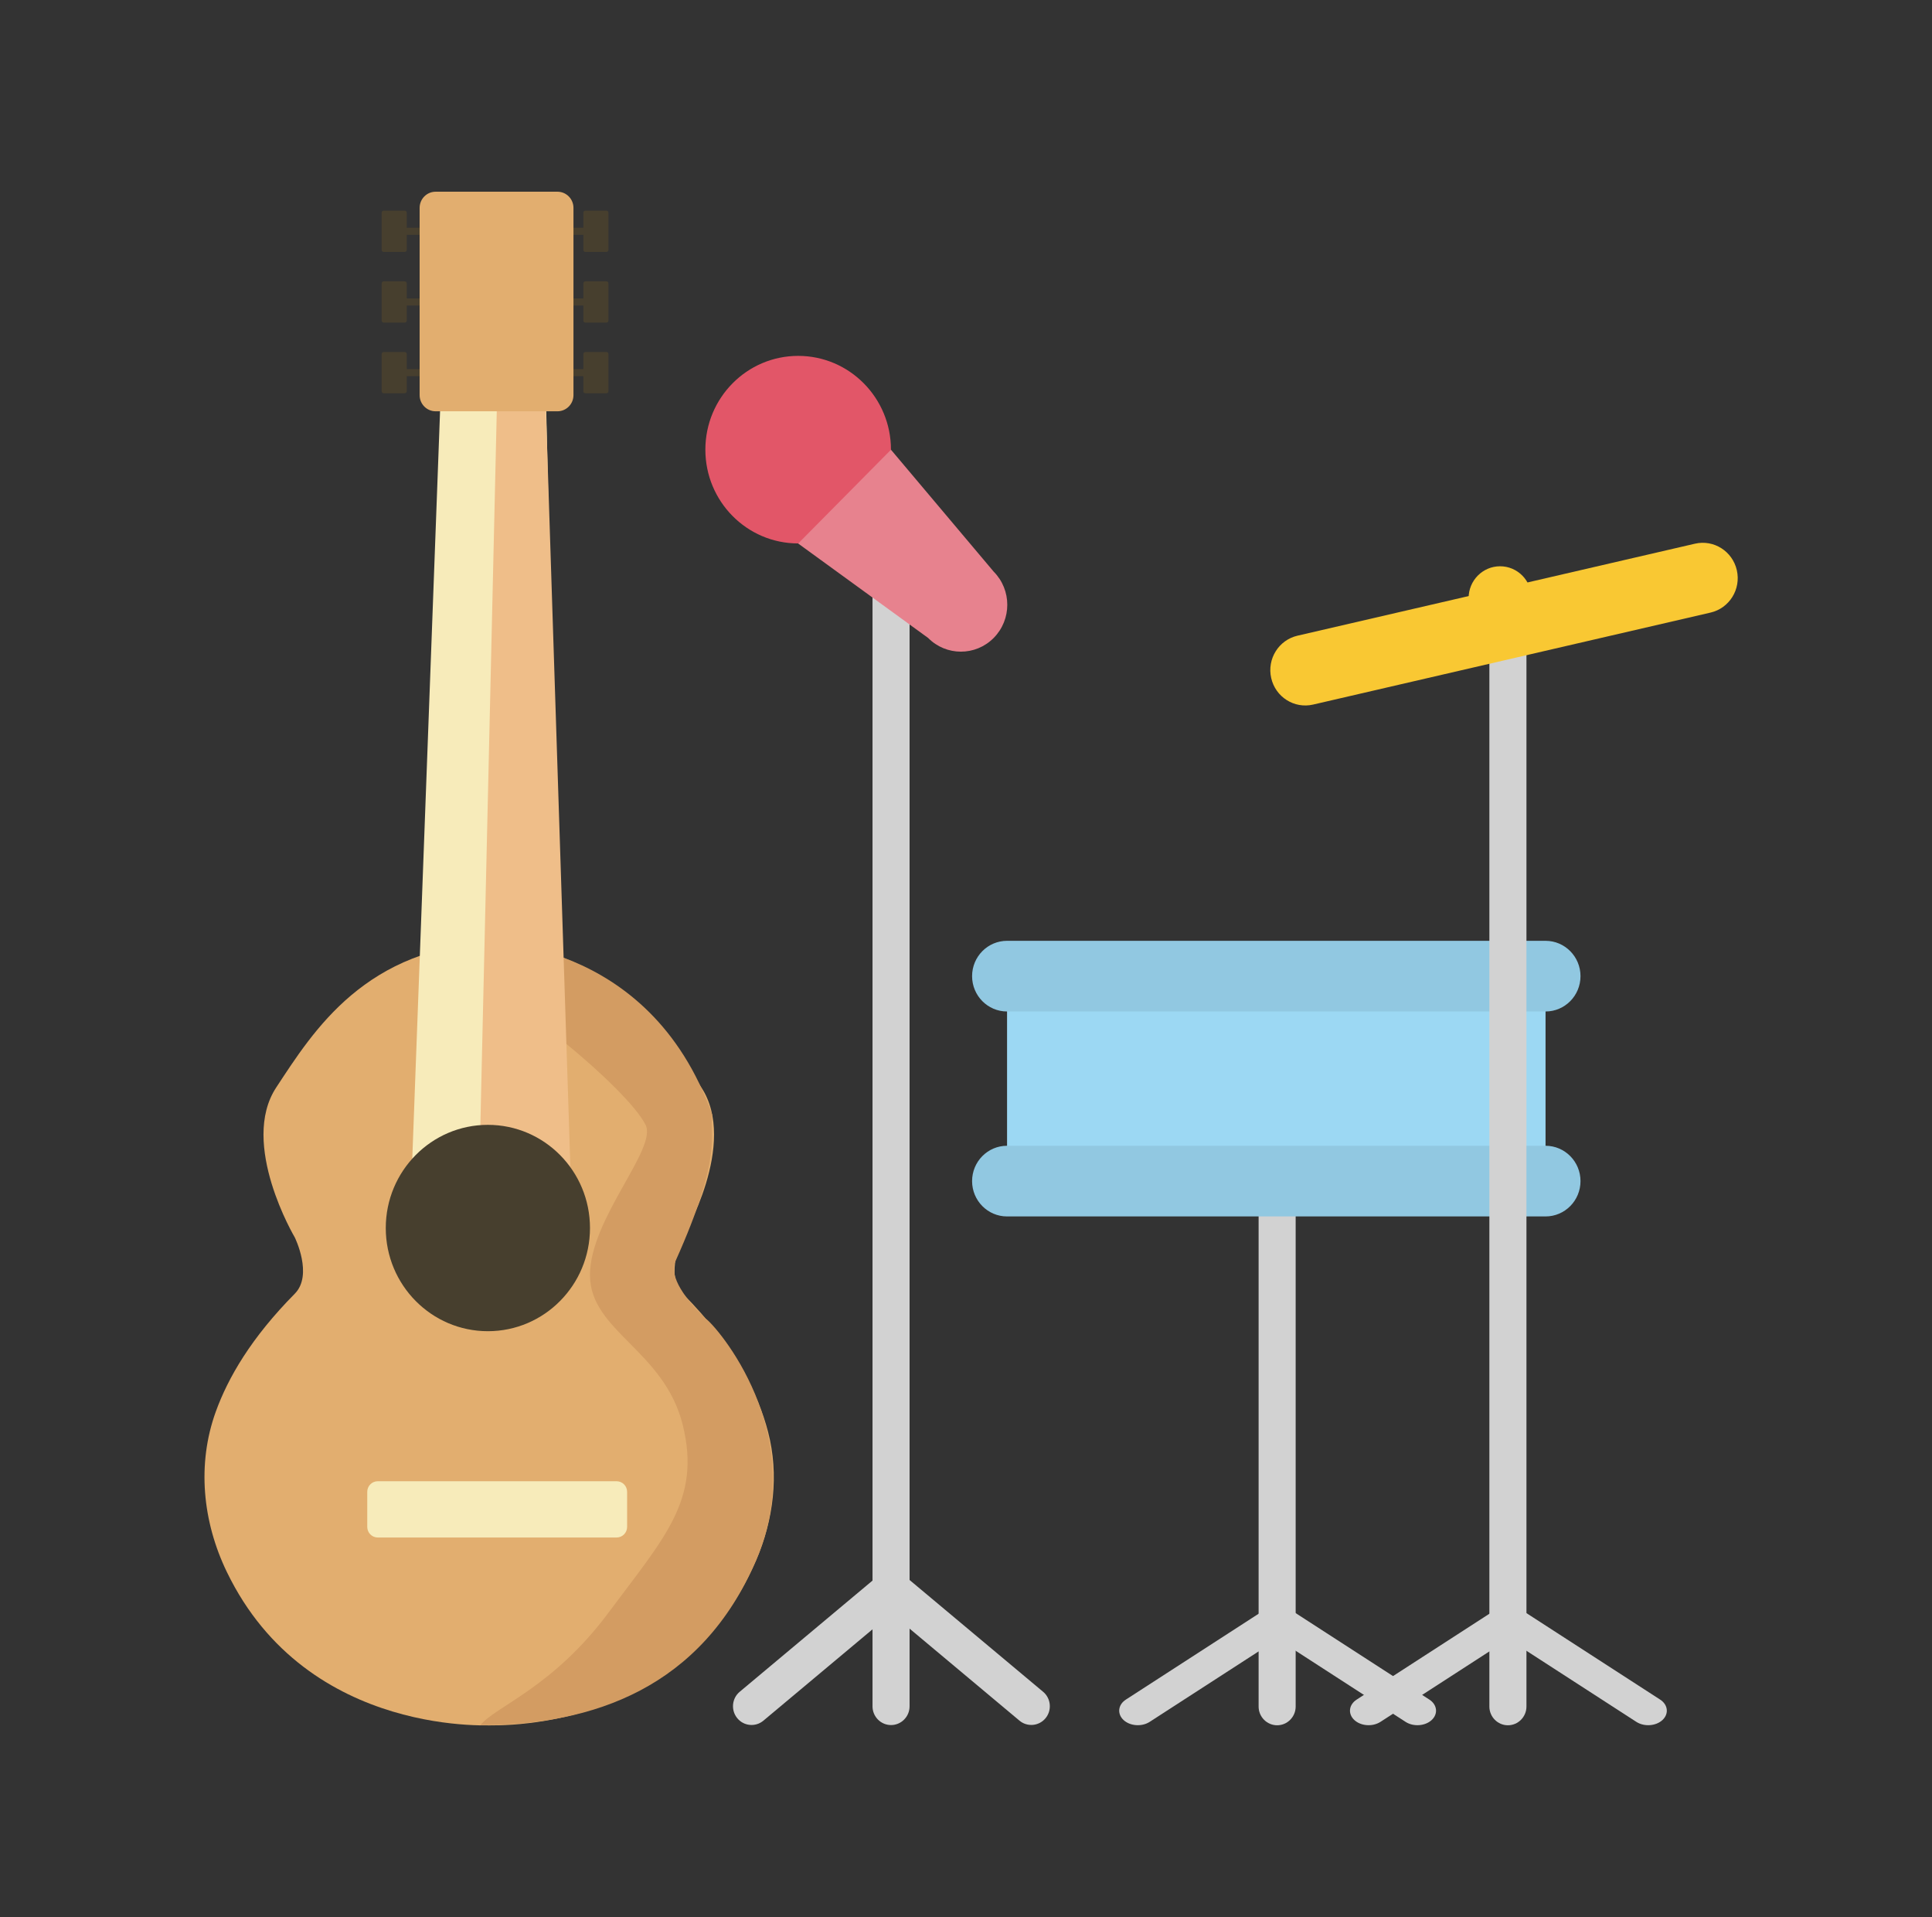 <svg width="126" height="125" viewBox="0 0 126 125" fill="none" xmlns="http://www.w3.org/2000/svg">
<rect x="0" y="0" width="126" height="125" fill="#333333" stroke="none"/>
<g clip-path="url(#clip0_1449_6917)">
<path d="M56.898 37.88H59.32V111.256C59.32 111.929 58.777 112.477 58.111 112.477C57.445 112.477 56.903 111.929 56.903 111.256V37.88H56.898Z" fill="#D2D2D2"/>
<path d="M52.054 35.433C55.397 35.433 58.106 32.696 58.106 29.319C58.106 25.942 55.397 23.204 52.054 23.204C48.712 23.204 46.002 25.942 46.002 29.319C46.002 32.696 48.712 35.433 52.054 35.433Z" fill="#E25668"/>
<path d="M64.806 41.594C63.625 42.788 61.71 42.788 60.528 41.594L52.054 35.438L58.107 29.323L64.806 37.272C65.988 38.465 65.988 40.401 64.806 41.594Z" fill="#E7828E"/>
<path d="M57.491 104.665L59.036 102.781L68.031 110.309C68.543 110.738 68.615 111.51 68.19 112.028C67.765 112.547 67.001 112.619 66.488 112.19L57.494 104.661L57.491 104.665Z" fill="#D2D2D2"/>
<path d="M48.081 112.027C47.656 111.509 47.728 110.737 48.24 110.308L57.235 102.779L58.78 104.664L49.785 112.192C49.273 112.621 48.508 112.549 48.084 112.031L48.081 112.027Z" fill="#D2D2D2"/>
<path d="M31.33 61.413C39.918 61.707 43.32 67.232 45.738 70.9C48.155 74.568 44.529 80.683 44.529 80.683C44.529 80.683 43.32 83.129 44.529 84.35C47.968 87.825 49.455 90.907 50.093 93.368C50.818 96.151 50.449 99.1 49.309 101.741C44.228 113.486 31.33 112.477 31.33 112.477V61.413Z" fill="#E2AE6F"/>
<path d="M32.425 61.413C23.837 61.708 20.434 67.233 18.017 70.901C15.595 74.569 19.226 80.683 19.226 80.683C19.226 80.683 20.434 83.13 19.226 84.351C16.375 87.231 14.87 89.839 14.072 92.046C12.836 95.47 13.21 99.216 14.793 102.492C20.088 113.445 32.429 112.478 32.429 112.478V61.413H32.425Z" fill="#E2AE6F"/>
<path d="M31.33 61.413C31.33 61.413 42.317 61.016 46.449 72.683C46.239 74.006 47.193 75.25 44.046 82.245C43.804 82.788 43.886 83.931 46.025 85.977C46.668 86.396 52.88 93.451 49.309 101.745C45.738 110.039 38.71 112.482 31.33 112.482C32.311 111.26 36.055 110.035 39.686 105.146C43.316 100.257 45.738 97.81 44.529 92.916C43.321 88.023 38.477 86.802 38.477 83.134C38.477 79.466 42.874 74.9 42.107 73.352C40.899 70.905 32.657 64.26 31.33 64.527C31.098 63.836 31.33 61.422 31.33 61.422V61.413Z" fill="#D39C62"/>
<path d="M26.395 13.735H25.023C24.95 13.735 24.89 13.795 24.89 13.868V16.292C24.89 16.366 24.95 16.426 25.023 16.426H26.395C26.468 16.426 26.528 16.366 26.528 16.292V13.868C26.528 13.795 26.468 13.735 26.395 13.735Z" fill="#473F2E"/>
<path d="M27.367 14.85H26.455V15.311H27.367V14.85Z" fill="#473F2E"/>
<path d="M26.395 18.343H25.023C24.95 18.343 24.89 18.403 24.89 18.476V20.9C24.89 20.974 24.95 21.034 25.023 21.034H26.395C26.468 21.034 26.528 20.974 26.528 20.9V18.476C26.528 18.403 26.468 18.343 26.395 18.343Z" fill="#473F2E"/>
<path d="M27.367 19.458H26.455V19.919H27.367V19.458Z" fill="#473F2E"/>
<path d="M26.395 22.951H25.023C24.95 22.951 24.89 23.01 24.89 23.084V25.508C24.89 25.582 24.95 25.642 25.023 25.642H26.395C26.468 25.642 26.528 25.582 26.528 25.508V23.084C26.528 23.01 26.468 22.951 26.395 22.951Z" fill="#473F2E"/>
<path d="M27.367 24.066H26.455V24.526H27.367V24.066Z" fill="#473F2E"/>
<path d="M38.176 16.426H39.549C39.622 16.426 39.681 16.366 39.681 16.292V13.868C39.681 13.795 39.622 13.735 39.549 13.735H38.176C38.103 13.735 38.044 13.795 38.044 13.868V16.292C38.044 16.366 38.103 16.426 38.176 16.426Z" fill="#473F2E"/>
<path d="M37.209 15.311H38.121V14.85H37.209V15.311Z" fill="#473F2E"/>
<path d="M38.176 21.034H39.549C39.622 21.034 39.681 20.974 39.681 20.9V18.476C39.681 18.403 39.622 18.343 39.549 18.343H38.176C38.103 18.343 38.044 18.403 38.044 18.476V20.9C38.044 20.974 38.103 21.034 38.176 21.034Z" fill="#473F2E"/>
<path d="M37.209 19.919H38.121V19.458H37.209V19.919Z" fill="#473F2E"/>
<path d="M38.176 25.642H39.549C39.622 25.642 39.681 25.582 39.681 25.508V23.084C39.681 23.01 39.622 22.951 39.549 22.951H38.176C38.103 22.951 38.044 23.01 38.044 23.084V25.508C38.044 25.582 38.103 25.642 38.176 25.642Z" fill="#473F2E"/>
<path d="M37.209 24.526H38.121V24.066H37.209V24.526Z" fill="#473F2E"/>
<path d="M28.735 25.863L35.599 25.651L36.812 78.236H26.788L28.735 25.863Z" fill="#F7EBBA"/>
<path d="M32.425 25.651L35.576 25.863L37.268 78.236H31.216L32.425 25.651Z" fill="#EFBE89"/>
<path d="M36.356 12.5H28.411C27.834 12.5 27.367 12.972 27.367 13.555V25.762C27.367 26.344 27.834 26.817 28.411 26.817H36.356C36.933 26.817 37.4 26.344 37.4 25.762V13.555C37.4 12.972 36.933 12.5 36.356 12.5Z" fill="#E2AE6F"/>
<path d="M31.818 86.797C35.496 86.797 38.477 83.785 38.477 80.07C38.477 76.354 35.496 73.342 31.818 73.342C28.141 73.342 25.159 76.354 25.159 80.07C25.159 83.785 28.141 86.797 31.818 86.797Z" fill="#473F2E"/>
<path d="M40.215 96.58H24.635C24.257 96.58 23.951 96.889 23.951 97.271V99.556C23.951 99.938 24.257 100.248 24.635 100.248H40.215C40.592 100.248 40.899 99.938 40.899 99.556V97.271C40.899 96.889 40.592 96.58 40.215 96.58Z" fill="#F7EBBA"/>
<path d="M82.078 72.402H84.5V111.27C84.5 111.942 83.957 112.491 83.291 112.491C82.625 112.491 82.083 111.942 82.083 111.27V72.402H82.078Z" fill="#D2D2D2"/>
<path d="M93.375 112.145C92.947 112.546 92.185 112.601 91.67 112.27L82.676 106.454L84.222 104.998L93.216 110.814C93.731 111.145 93.804 111.74 93.375 112.145Z" fill="#D2D2D2"/>
<path d="M73.271 112.145C73.7 112.546 74.462 112.601 74.977 112.27L83.971 106.454L82.425 104.998L73.431 110.814C72.915 111.145 72.843 111.74 73.271 112.145Z" fill="#D2D2D2"/>
<path d="M100.796 65.03H65.678V77.01H100.796V65.03Z" fill="#9CD8F3"/>
<path d="M100.796 61.343H65.678C64.418 61.343 63.397 62.375 63.397 63.647C63.397 64.92 64.418 65.951 65.678 65.951H100.796C102.055 65.951 103.076 64.92 103.076 63.647C103.076 62.375 102.055 61.343 100.796 61.343Z" fill="#91C8E1"/>
<path d="M100.796 74.706H65.678C64.418 74.706 63.397 75.738 63.397 77.01C63.397 78.283 64.418 79.314 65.678 79.314H100.796C102.055 79.314 103.076 78.283 103.076 77.01C103.076 75.738 102.055 74.706 100.796 74.706Z" fill="#91C8E1"/>
<path d="M108.426 112.145C107.997 112.546 107.236 112.601 106.72 112.27L97.726 106.454L99.272 104.998L108.266 110.814C108.782 111.145 108.855 111.74 108.426 112.145Z" fill="#D2D2D2"/>
<path d="M88.322 112.145C88.751 112.546 89.512 112.601 90.028 112.27L99.022 106.454L97.476 104.998L88.482 110.814C87.966 111.145 87.893 111.74 88.322 112.145Z" fill="#D2D2D2"/>
<path d="M97.129 41.99H99.551V111.27C99.551 111.942 99.008 112.491 98.342 112.491C97.676 112.491 97.133 111.942 97.133 111.27V41.99H97.129Z" fill="#D2D2D2"/>
<path d="M97.831 41.069C98.965 41.069 99.883 40.141 99.883 38.995C99.883 37.85 98.965 36.922 97.831 36.922C96.698 36.922 95.779 37.85 95.779 38.995C95.779 40.141 96.698 41.069 97.831 41.069Z" fill="#F9C833"/>
<path d="M110.54 35.45L84.618 41.448C83.39 41.732 82.623 42.968 82.904 44.208C83.185 45.449 84.408 46.224 85.636 45.94L111.559 39.941C112.786 39.657 113.554 38.422 113.272 37.181C112.991 35.941 111.768 35.166 110.54 35.45Z" fill="#F9C833"/>
</g>
<defs>
<clipPath id="clip0_1449_6917">
<rect width="100" height="100" fill="white" transform="translate(13.333 12.5)"/>
</clipPath>
</defs>
</svg>
